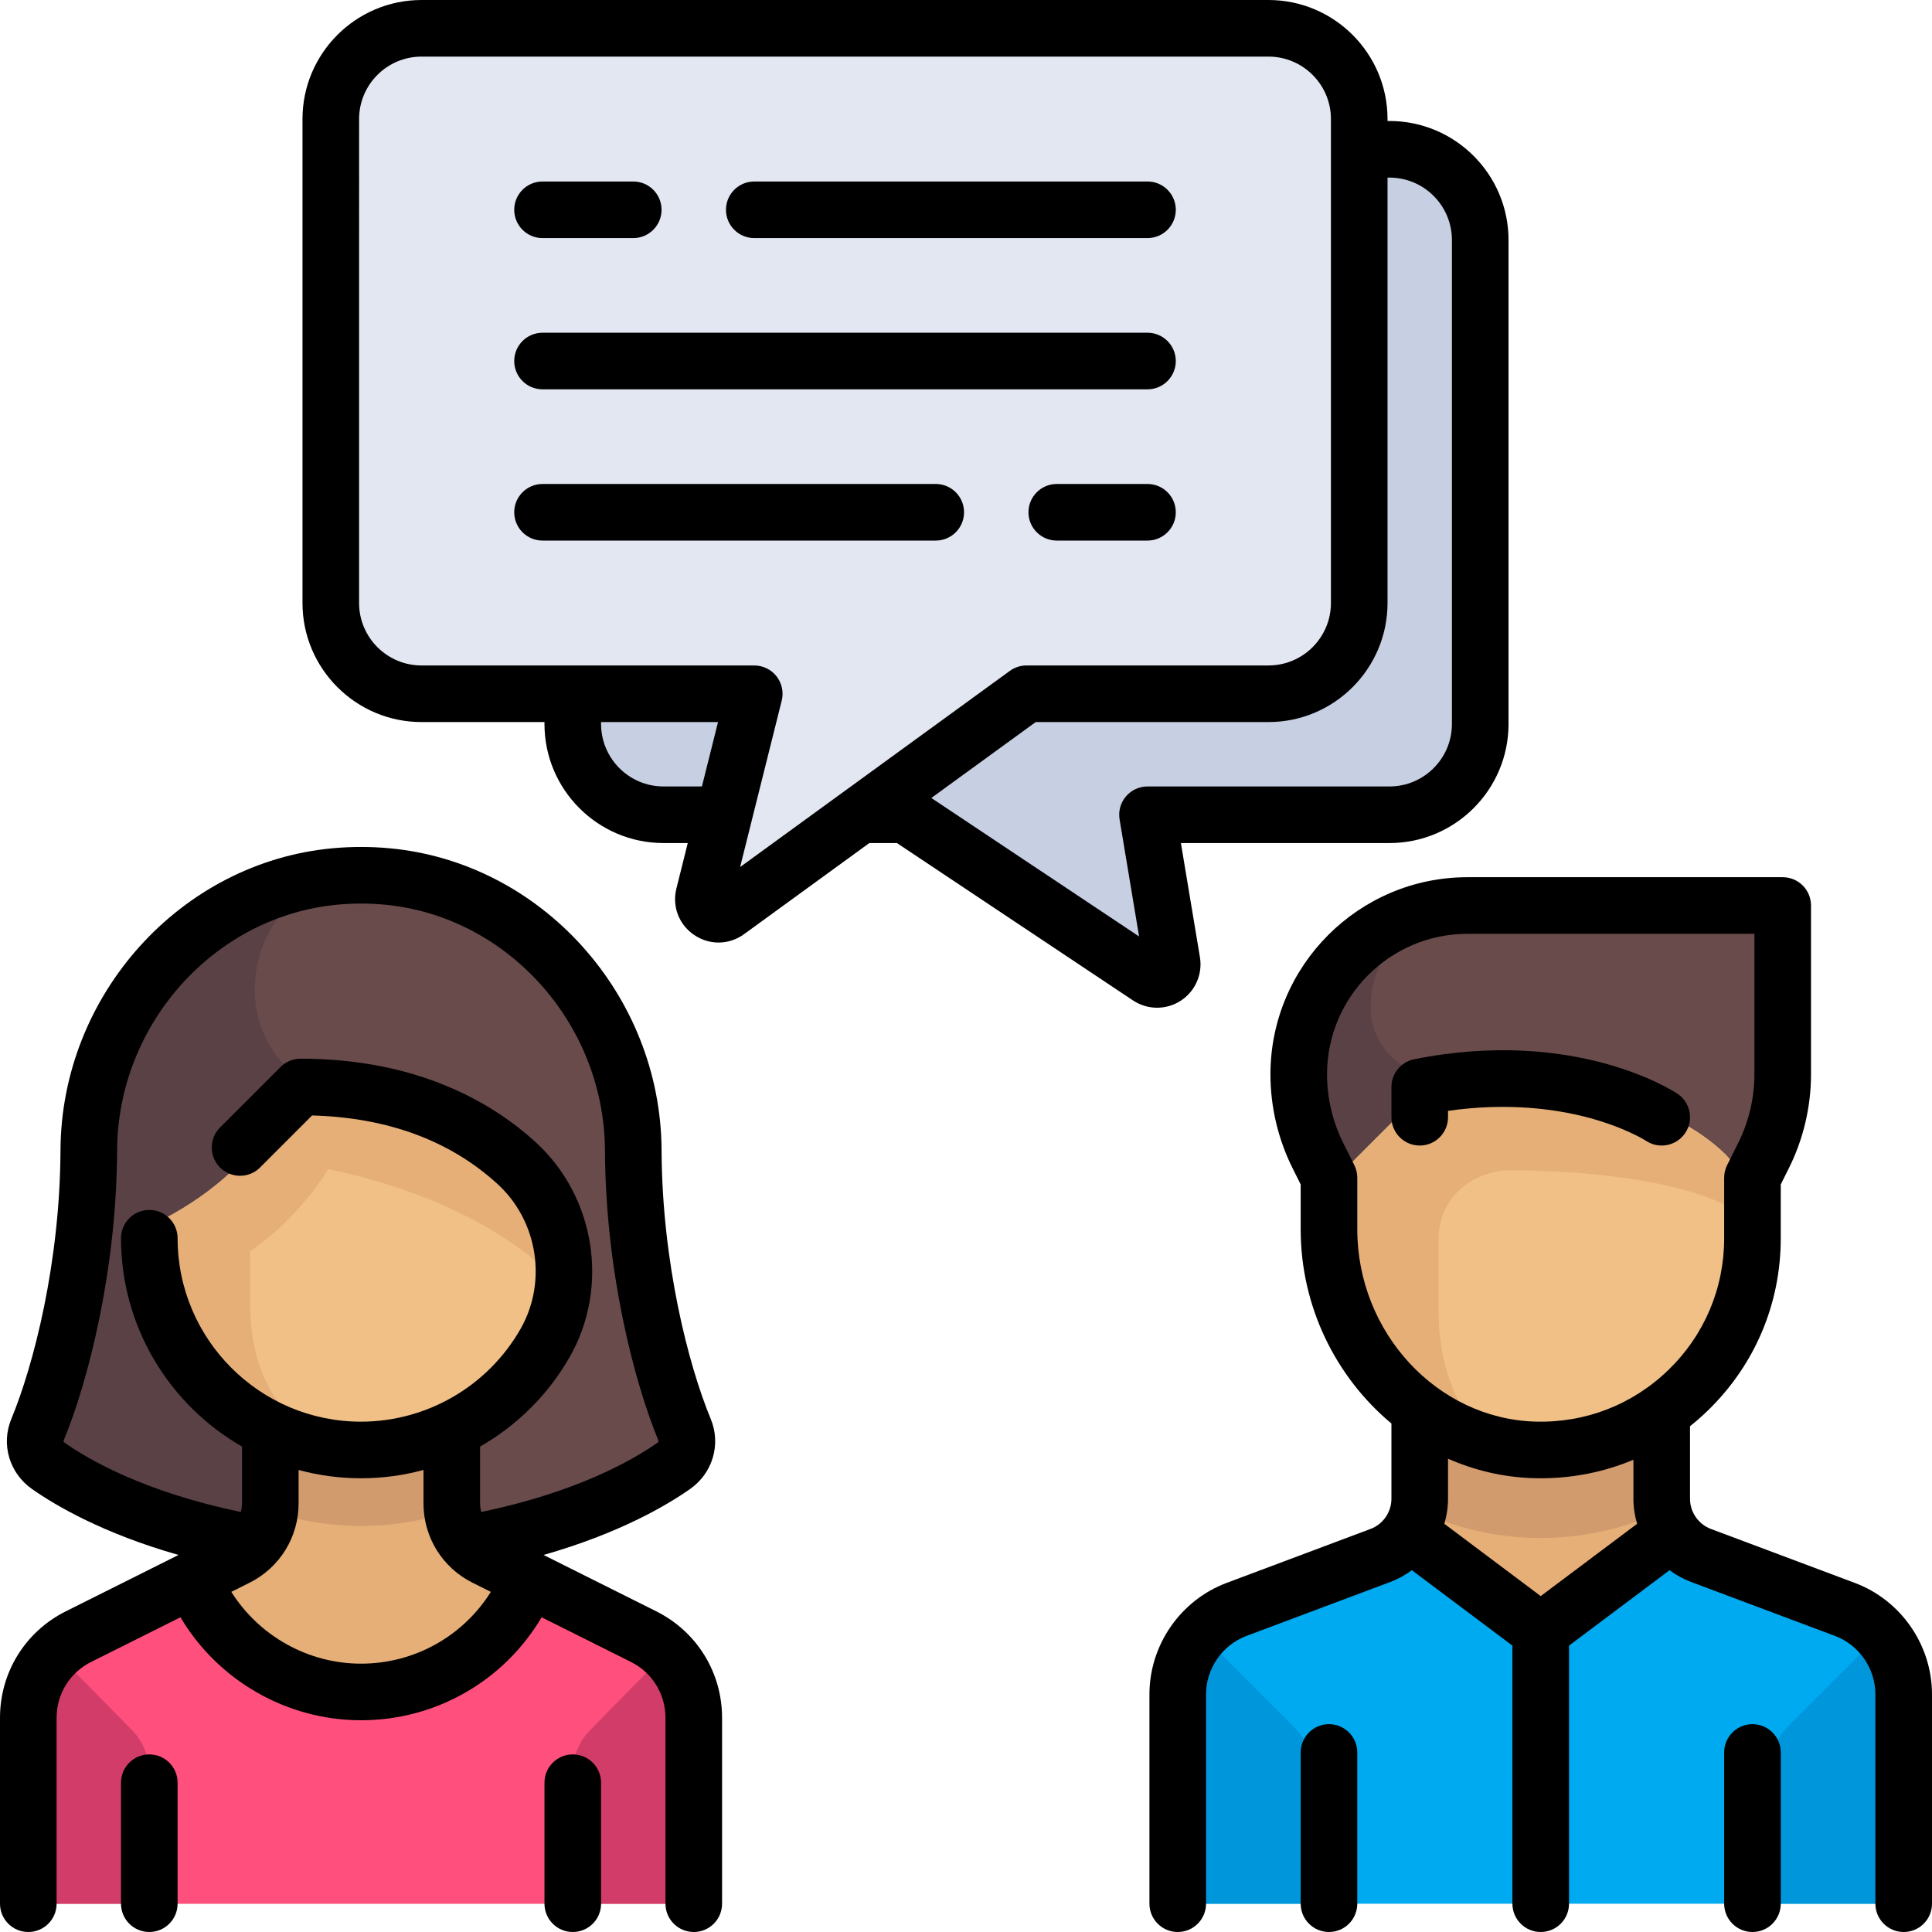 <?xml version="1.0" encoding="iso-8859-1"?>
<!-- Generator: Adobe Illustrator 19.0.0, SVG Export Plug-In . SVG Version: 6.00 Build 0)  -->
<svg version="1.1" id="contact" width="200" height="200" xmlns="http://www.w3.org/2000/svg" xmlns:xlink="http://www.w3.org/1999/xlink" x="0px" y="0px"
	 viewBox="0 0 512 512" style="enable-background:new 0 0 512 512;" xml:space="preserve">
<path style="fill:#C7CFE2;" d="M368.227,39.565H175.84c-13.282,0-24.048,10.767-24.048,24.048v128.258
	c0,13.282,10.767,24.048,24.048,24.048h64.129l64.448,42.965c2.919,1.946,6.753-0.533,6.177-3.994l-6.495-38.971h64.129
	c13.282,0,24.048-10.767,24.048-24.048V63.613C392.275,50.331,381.508,39.565,368.227,39.565z"/>
<path style="fill:#5A4146;" d="M182.879,380.707c-8.372-22.184-15.013-60.319-16.447-80.173
	c-2.728-37.782-31.202-68.582-69.691-68.582s-66.962,30.8-69.691,68.582c-1.434,19.854-8.075,57.989-16.447,80.173
	c-1.845,4.89,0.285,10.283,5.1,12.466c8.972,4.066,28.1,12.031,51.17,15.134h59.735c22.962-3.11,42.224-11.08,51.17-15.134
	C182.594,390.99,184.724,385.597,182.879,380.707z"/>
<path style="fill:#694B4B;" d="M177.779,393.172c4.815-2.183,6.946-7.575,5.1-12.466c-8.372-22.184-15.013-60.319-16.447-80.173
	c-2.728-37.782-31.202-68.582-69.691-68.582c-0.097,0-0.194,0-0.291,0.001c-29.533,0.12-39.97,40.397-14.546,55.426
	c1.527,0.903,2.505,1.337,2.505,1.337l22.268,119.591h19.931C149.571,405.196,168.833,397.227,177.779,393.172z"/>
<path style="fill:#E6AF78;" d="M167.607,427.976l-31.706-15.852c-6.639-3.319-10.832-10.105-10.832-17.527l0.002-29.394H66.286
	v29.394c0,7.422-4.193,14.206-10.831,17.526l-31.706,15.854c-9.958,4.978-16.248,15.155-16.248,26.288V504.5h176.355v-50.234
	C183.856,443.132,177.565,432.955,167.607,427.976z"/>
<path style="fill:#D29B6E;" d="M95.678,404.392c10.55,0,20.654-2.174,29.918-6.046c-0.243-1.235-0.527-2.463-0.527-3.751
	l0.002-29.393H66.286v29.394c0,1.294-0.283,2.528-0.529,3.768C75.026,402.216,85.126,404.392,95.678,404.392z"/>
<path style="fill:#FF507D;" d="M167.607,427.976l-22.587-11.293c-10.473,16.173-28.639,26.899-49.341,26.899
	c-20.703,0-38.869-10.727-49.343-26.901l-22.587,11.294c-9.958,4.98-16.248,15.157-16.248,26.29V504.5h176.355v-50.234
	C183.856,443.133,177.565,432.955,167.607,427.976z"/>
<path style="fill:#F0C087;" d="M95.678,384.797L95.678,384.797c-29.888,0-54.566-22.304-58.297-51.176
	c-0.541-4.183,1.47-8.285,5.235-10.185c4.511-2.276,11.065-6.112,17.342-11.712c6.989-6.236,11.089-12.812,13.405-17.64
	c1.994-4.158,6.578-6.508,11.046-5.369c34.497,8.799,57.982,26.746,66.502,34.073c2.288,1.967,3.606,4.868,3.37,7.877
	C151.91,360.956,126.579,384.797,95.678,384.797z"/>
<path style="fill:#E6AF78;" d="M150.913,322.788c-8.521-7.327-32.006-25.274-66.503-34.073c-4.468-1.139-9.052,1.212-11.047,5.369
	c-1.754,3.656-4.651,8.314-8.953,13.069c-0.002,0.011-0.004,0.022-0.006,0.033c-1.335,1.513-2.756,3.029-4.446,4.538
	c-6.276,5.601-12.831,9.436-17.342,11.712c-3.765,1.9-5.775,6.002-5.235,10.185c3.35,25.93,23.642,46.413,49.385,50.349
	c-11.731-7.98-20.481-18.798-20.481-38.363v-13.971c2.226-1.642,4.467-3.282,6.72-5.291c5.446-4.859,10.199-10.48,14.012-16.531
	c48.743,10.315,64.444,34.096,64.444,34.096c1.38-4.248,2.46-8.629,2.822-13.245C154.518,327.657,153.2,324.756,150.913,322.788z"/>
<g>
	<path style="fill:#D23C69;" d="M177.883,436.604c3.775,5.008,5.973,11.154,5.973,17.662V504.5h-32.065v-34.768
		c0-4.201,1.649-8.235,4.593-11.232L177.883,436.604z"/>
	<path style="fill:#D23C69;" d="M13.474,436.604c-3.775,5.007-5.973,11.153-5.973,17.661V504.5h32.065v-34.768
		c0-4.201-1.649-8.235-4.593-11.232L13.474,436.604z"/>
</g>
<path style="fill:#5A4146;" d="M345.18,276.04v6.329c0,7.754,1.25,15.458,3.702,22.814l14.334,43.002h27.054v-99.2h-18.036
	C357.293,248.986,345.18,261.099,345.18,276.04z"/>
<path style="fill:#694B4B;" d="M468.659,294.774l-15.26,53.411l-72.145-63.127c-9.961,0-18.036-8.075-18.036-18.036l0,0
	c0-14.942,12.113-27.054,27.054-27.054h81.163v34.986C471.434,281.658,470.5,288.328,468.659,294.774z"/>
<rect x="379.451" y="376.24" style="fill:#E6AF78;" width="57.716" height="50.591"/>
<path style="fill:#D29B6E;" d="M379.449,401.928c8.922,3.625,18.65,5.666,28.858,5.666s19.936-2.041,28.858-5.666v-25.686h-57.716
	V401.928z"/>
<path style="fill:#00AAF0;" d="M483.57,420.853l-46.408-13.258l-28.855,19.149l-28.858-19.15l-46.405,13.259
	c-12.389,3.54-20.93,14.863-20.93,27.748V504.5h192.387v-55.899C504.501,435.716,495.959,424.392,483.57,420.853z"/>
<path style="fill:#F0C087;" d="M408.308,384.258L408.308,384.258c-29.884,0-54.109-24.225-54.109-54.109v-10.565
	c0-4.784,1.9-9.371,5.283-12.754l16.353-16.353c3.463-3.463,8.198-5.454,13.093-5.3c28.828,0.909,54.344,7.085,68.293,20.708
	c3.414,3.335,5.197,8,5.197,12.773v11.491C462.416,360.033,438.191,384.258,408.308,384.258z"/>
<path style="fill:#E6AF78;" d="M381.253,328.145c0-10.403,8.715-18.01,19.118-18.01c15.952,0,48.017,1.978,61.794,12.176
	c-0.541-3.805-2.176-13.72-4.946-16.426c-13.948-13.623-39.465-19.799-68.293-20.708l-0.001,0.001l-0.001-0.001
	c-4.894-0.154-9.629,1.838-13.091,5.3l-21.636,21.636v18.036c0,24.676,16.534,45.452,39.116,51.958
	c-7.517-9.274-12.062-21.045-12.062-33.922v-20.04H381.253z"/>
<g>
	<path style="fill:#0096DC;" d="M350.591,477.263c0-7.654-3.04-14.994-8.452-20.406l-24.762-24.762
		c-3.31,4.73-5.264,10.425-5.264,16.504V504.5h38.477v-27.237H350.591z"/>
	<path style="fill:#0096DC;" d="M466.024,477.263c0-7.654,3.04-14.994,8.452-20.406l24.762-24.762
		c3.31,4.73,5.264,10.425,5.264,16.504V504.5h-38.477v-27.237H466.024z"/>
</g>
<path style="fill:#E2E7F2;" d="M336.162,7.5H111.711c-13.282,0-24.048,10.767-24.048,24.048v128.258
	c0,13.282,10.767,24.048,24.048,24.048h88.177l-13.357,53.427c-0.908,3.632,3.218,6.416,6.246,4.214l79.256-57.641h64.129
	c13.282,0,24.048-10.767,24.048-24.048V31.548C360.211,18.267,349.444,7.5,336.162,7.5z"/>
<path d="M173.917,427.016l-29.868-14.934c19.976-5.695,32.546-13.076,38.81-17.466c6.023-4.222,8.28-11.87,5.489-18.598
	c-5.932-14.297-12.9-41.51-13.023-71.153c-0.171-41.199-31.857-76.37-72.137-80.069c-4.991-0.458-10.032-0.458-15.02,0
	c-40.28,3.699-71.967,38.87-72.138,80.069c-0.123,29.643-7.092,56.856-13.023,71.153c-2.791,6.729-0.533,14.376,5.49,18.598
	c6.264,4.39,18.832,11.771,38.81,17.466L17.44,427.016c-10.756,5.379-17.439,16.191-17.439,28.218V504.5c0,4.142,3.357,7.5,7.5,7.5
	s7.5-3.358,7.5-7.5v-49.266c0-6.309,3.505-11.98,9.148-14.802l23.676-11.838c9.931,16.741,28.151,27.293,47.854,27.293
	c19.878,0,37.946-10.506,47.857-27.291l23.672,11.836c5.643,2.822,9.147,8.493,9.147,14.802V504.5c0,4.142,3.357,7.5,7.5,7.5
	s7.5-3.358,7.5-7.5v-49.266C191.355,443.208,184.674,432.395,173.917,427.016z M16.863,381.767
	c6.453-15.557,14.036-45.014,14.168-76.838c0.139-33.557,25.839-62.194,58.51-65.194c4.08-0.375,8.193-0.375,12.275,0
	c32.67,3,58.37,31.637,58.509,65.194c0.132,31.824,7.715,61.282,14.168,76.838c0.111,0.267-0.104,0.47-0.242,0.566
	c-6.62,4.638-21.424,13.119-46.711,18.357c-0.203-0.734-0.313-1.503-0.313-2.292v-15.045c9.763-5.58,18.057-13.726,23.793-23.82
	c10.52-18.512,6.718-42.408-9.04-56.82c-11.048-10.104-30.83-22.148-62.333-22.148c-1.989,0-3.896,0.79-5.304,2.197l-16.032,16.031
	c-2.929,2.929-2.929,7.678,0,10.606c2.93,2.929,7.678,2.929,10.607,0l13.793-13.793c20.041,0.561,36.563,6.668,49.146,18.175
	c10.641,9.732,13.216,25.857,6.122,38.34c-8.636,15.196-24.845,24.636-42.3,24.636c-26.806,0-48.613-21.808-48.613-48.613
	c0-4.142-3.357-7.5-7.5-7.5s-7.5,3.358-7.5,7.5c0,23.6,12.928,44.224,32.064,55.204v15.049c0,0.789-0.111,1.558-0.313,2.292
	c-25.289-5.238-40.091-13.719-46.709-18.356C16.969,382.236,16.752,382.033,16.863,381.767z M95.679,440.887
	c-14.028,0-27.015-7.333-34.379-19.03l4.822-2.411c8.023-4.012,13.008-12.077,13.008-21.048v-8.836
	c5.28,1.424,10.825,2.197,16.549,2.197c5.658,0,11.216-0.76,16.548-2.203v8.842c0,8.97,4.984,17.035,13.008,21.048l4.842,2.421
	C122.731,433.593,109.833,440.887,95.679,440.887z"/>
<path d="M39.565,464.936c-4.143,0-7.5,3.358-7.5,7.5V504.5c0,4.142,3.357,7.5,7.5,7.5s7.5-3.358,7.5-7.5v-32.064
	C47.065,468.293,43.708,464.936,39.565,464.936z"/>
<path d="M151.791,464.936c-4.143,0-7.5,3.358-7.5,7.5V504.5c0,4.142,3.357,7.5,7.5,7.5s7.5-3.358,7.5-7.5v-32.064
	C159.291,468.293,155.934,464.936,151.791,464.936z"/>
<path d="M383.743,296.081v-1.696c16.067-2.295,28.778-0.412,36.939,1.735c9.833,2.587,15.377,6.104,15.56,6.222
	c1.271,0.839,2.705,1.24,4.123,1.24c2.424,0,4.802-1.173,6.247-3.341c2.298-3.446,1.366-8.103-2.08-10.4
	c-1.088-0.725-27.124-17.657-69.76-9.13c-3.506,0.701-6.029,3.779-6.029,7.354v8.016c0,4.142,3.357,7.5,7.5,7.5
	S383.743,300.223,383.743,296.081z"/>
<path d="M491.53,419.481l-38.122-14.296c-3.312-1.242-5.536-4.452-5.536-7.989v-19.231c1.633-1.302,3.213-2.69,4.732-4.165
	c12.456-12.087,19.315-28.302,19.315-45.655v-14.262l2.146-4.293c3.84-7.679,5.87-16.276,5.87-24.864v-44.759
	c0-4.142-3.357-7.5-7.5-7.5h-83.528c-28.8,0-52.229,23.43-52.229,52.259c0,8.586,2.029,17.184,5.869,24.863l2.146,4.293v11.909
	c0,20.629,9.437,39.283,24.049,51.452v19.952c0,3.537-2.225,6.747-5.537,7.989l-38.12,14.296
	c-12.245,4.591-20.472,16.462-20.472,29.54v55.48c0,4.142,3.357,7.5,7.5,7.5s7.5-3.358,7.5-7.5v-55.479
	c0-6.86,4.315-13.086,10.738-15.495l38.121-14.296c2.063-0.774,3.963-1.837,5.684-3.112l26.65,19.987V504.5
	c0,4.142,3.357,7.5,7.5,7.5s7.5-3.358,7.5-7.5v-68.395l26.649-19.987c1.721,1.276,3.621,2.339,5.684,3.112l38.123,14.296
	c6.422,2.408,10.737,8.635,10.737,15.495V504.5c0,4.142,3.357,7.5,7.5,7.5s7.5-3.358,7.5-7.5v-55.479
	C512.001,435.943,503.774,424.072,491.53,419.481z M359.694,325.792v-13.68c0-1.165-0.271-2.313-0.792-3.354l-2.938-5.877
	c-2.804-5.607-4.285-11.885-4.285-18.184c0-20.529,16.701-37.23,37.229-37.23h76.028v37.259c0,6.27-1.482,12.548-4.286,18.155
	l-2.938,5.877c-0.521,1.042-0.792,2.189-0.792,3.354v16.032c0,13.262-5.242,25.653-14.762,34.891
	c-9.514,9.233-22.061,14.099-35.353,13.7C380.828,375.956,359.694,353.103,359.694,325.792z M406.356,391.729
	c0.66,0.02,1.317,0.03,1.975,0.03c8.565,0,16.864-1.691,24.541-4.905v10.343c0,2.279,0.347,4.504,0.977,6.627l-25.542,19.156
	l-25.542-19.156c0.63-2.123,0.977-4.349,0.977-6.627v-10.63C390.751,389.659,398.375,391.489,406.356,391.729z"/>
<path d="M352.194,456.919c-4.143,0-7.5,3.358-7.5,7.5V504.5c0,4.142,3.357,7.5,7.5,7.5s7.5-3.358,7.5-7.5v-40.081
	C359.694,460.277,356.337,456.919,352.194,456.919z"/>
<path d="M464.42,456.919c-4.143,0-7.5,3.358-7.5,7.5V504.5c0,4.142,3.357,7.5,7.5,7.5s7.5-3.358,7.5-7.5v-40.081
	C471.92,460.277,468.563,456.919,464.42,456.919z"/>
<path d="M312.889,265.213c3.854-2.493,5.857-7.028,5.103-11.555l-5.04-30.238h55.275c17.396,0,31.549-14.152,31.549-31.548V63.613
	c0-17.396-14.152-31.548-31.549-31.548h-0.516v-0.516C367.711,14.152,353.559,0,336.162,0H111.711
	C94.314,0,80.162,14.152,80.162,31.548v128.258c0,17.396,14.152,31.548,31.549,31.548h32.58v0.516
	c0,17.396,14.152,31.548,31.549,31.548h6.426l-3.011,12.043c-1.188,4.751,0.668,9.592,4.729,12.331
	c1.972,1.33,4.208,1.993,6.44,1.993c2.365,0,4.727-0.744,6.765-2.226l33.195-24.142h7.315l62.558,41.706
	c1.934,1.289,4.158,1.934,6.384,1.934C308.812,267.059,310.985,266.444,312.889,265.213z M175.84,208.419
	c-9.125,0-16.549-7.423-16.549-16.548v-0.516h30.991l-4.266,17.064L175.84,208.419L175.84,208.419z M196.138,229.778l11.026-44.104
	c0.56-2.24,0.057-4.614-1.365-6.435c-1.421-1.82-3.602-2.884-5.911-2.884h-88.177c-9.125,0-16.549-7.423-16.549-16.548V31.548
	c0-9.125,7.424-16.548,16.549-16.548h224.451c9.125,0,16.549,7.423,16.549,16.548v128.258c0,9.125-7.424,16.548-16.549,16.548
	h-64.129c-1.585,0-3.129,0.502-4.411,1.435L196.138,229.778z M296.7,217.152l5.17,31.021l-55.056-36.703l27.657-20.115h61.69
	c17.396,0,31.549-14.152,31.549-31.548V47.064h0.516c9.125,0,16.549,7.423,16.549,16.548V191.87c0,9.125-7.424,16.548-16.549,16.548
	h-64.129c-2.205,0-4.298,0.97-5.723,2.652S296.337,214.978,296.7,217.152z"/>
<path d="M143.775,63.097h24.045c4.143,0,7.5-3.358,7.5-7.5s-3.357-7.5-7.5-7.5h-24.045c-4.143,0-7.5,3.358-7.5,7.5
	S139.633,63.097,143.775,63.097z"/>
<path d="M199.89,63.097h104.208c4.143,0,7.5-3.358,7.5-7.5s-3.357-7.5-7.5-7.5H199.89c-4.143,0-7.5,3.358-7.5,7.5
	S195.747,63.097,199.89,63.097z"/>
<path d="M143.775,103.178h160.322c4.143,0,7.5-3.358,7.5-7.5s-3.357-7.5-7.5-7.5H143.775c-4.143,0-7.5,3.358-7.5,7.5
	S139.633,103.178,143.775,103.178z"/>
<path d="M247.983,128.258H143.775c-4.143,0-7.5,3.358-7.5,7.5s3.357,7.5,7.5,7.5h104.208c4.143,0,7.5-3.358,7.5-7.5
	S252.126,128.258,247.983,128.258z"/>
<path d="M304.098,128.258h-24.045c-4.143,0-7.5,3.358-7.5,7.5s3.357,7.5,7.5,7.5h24.045c4.143,0,7.5-3.358,7.5-7.5
	S308.24,128.258,304.098,128.258z"/>
<g>
</g>
<g>
</g>
<g>
</g>
<g>
</g>
<g>
</g>
<g>
</g>
<g>
</g>
<g>
</g>
<g>
</g>
<g>
</g>
<g>
</g>
<g>
</g>
<g>
</g>
<g>
</g>
<g>
</g>
</svg>
